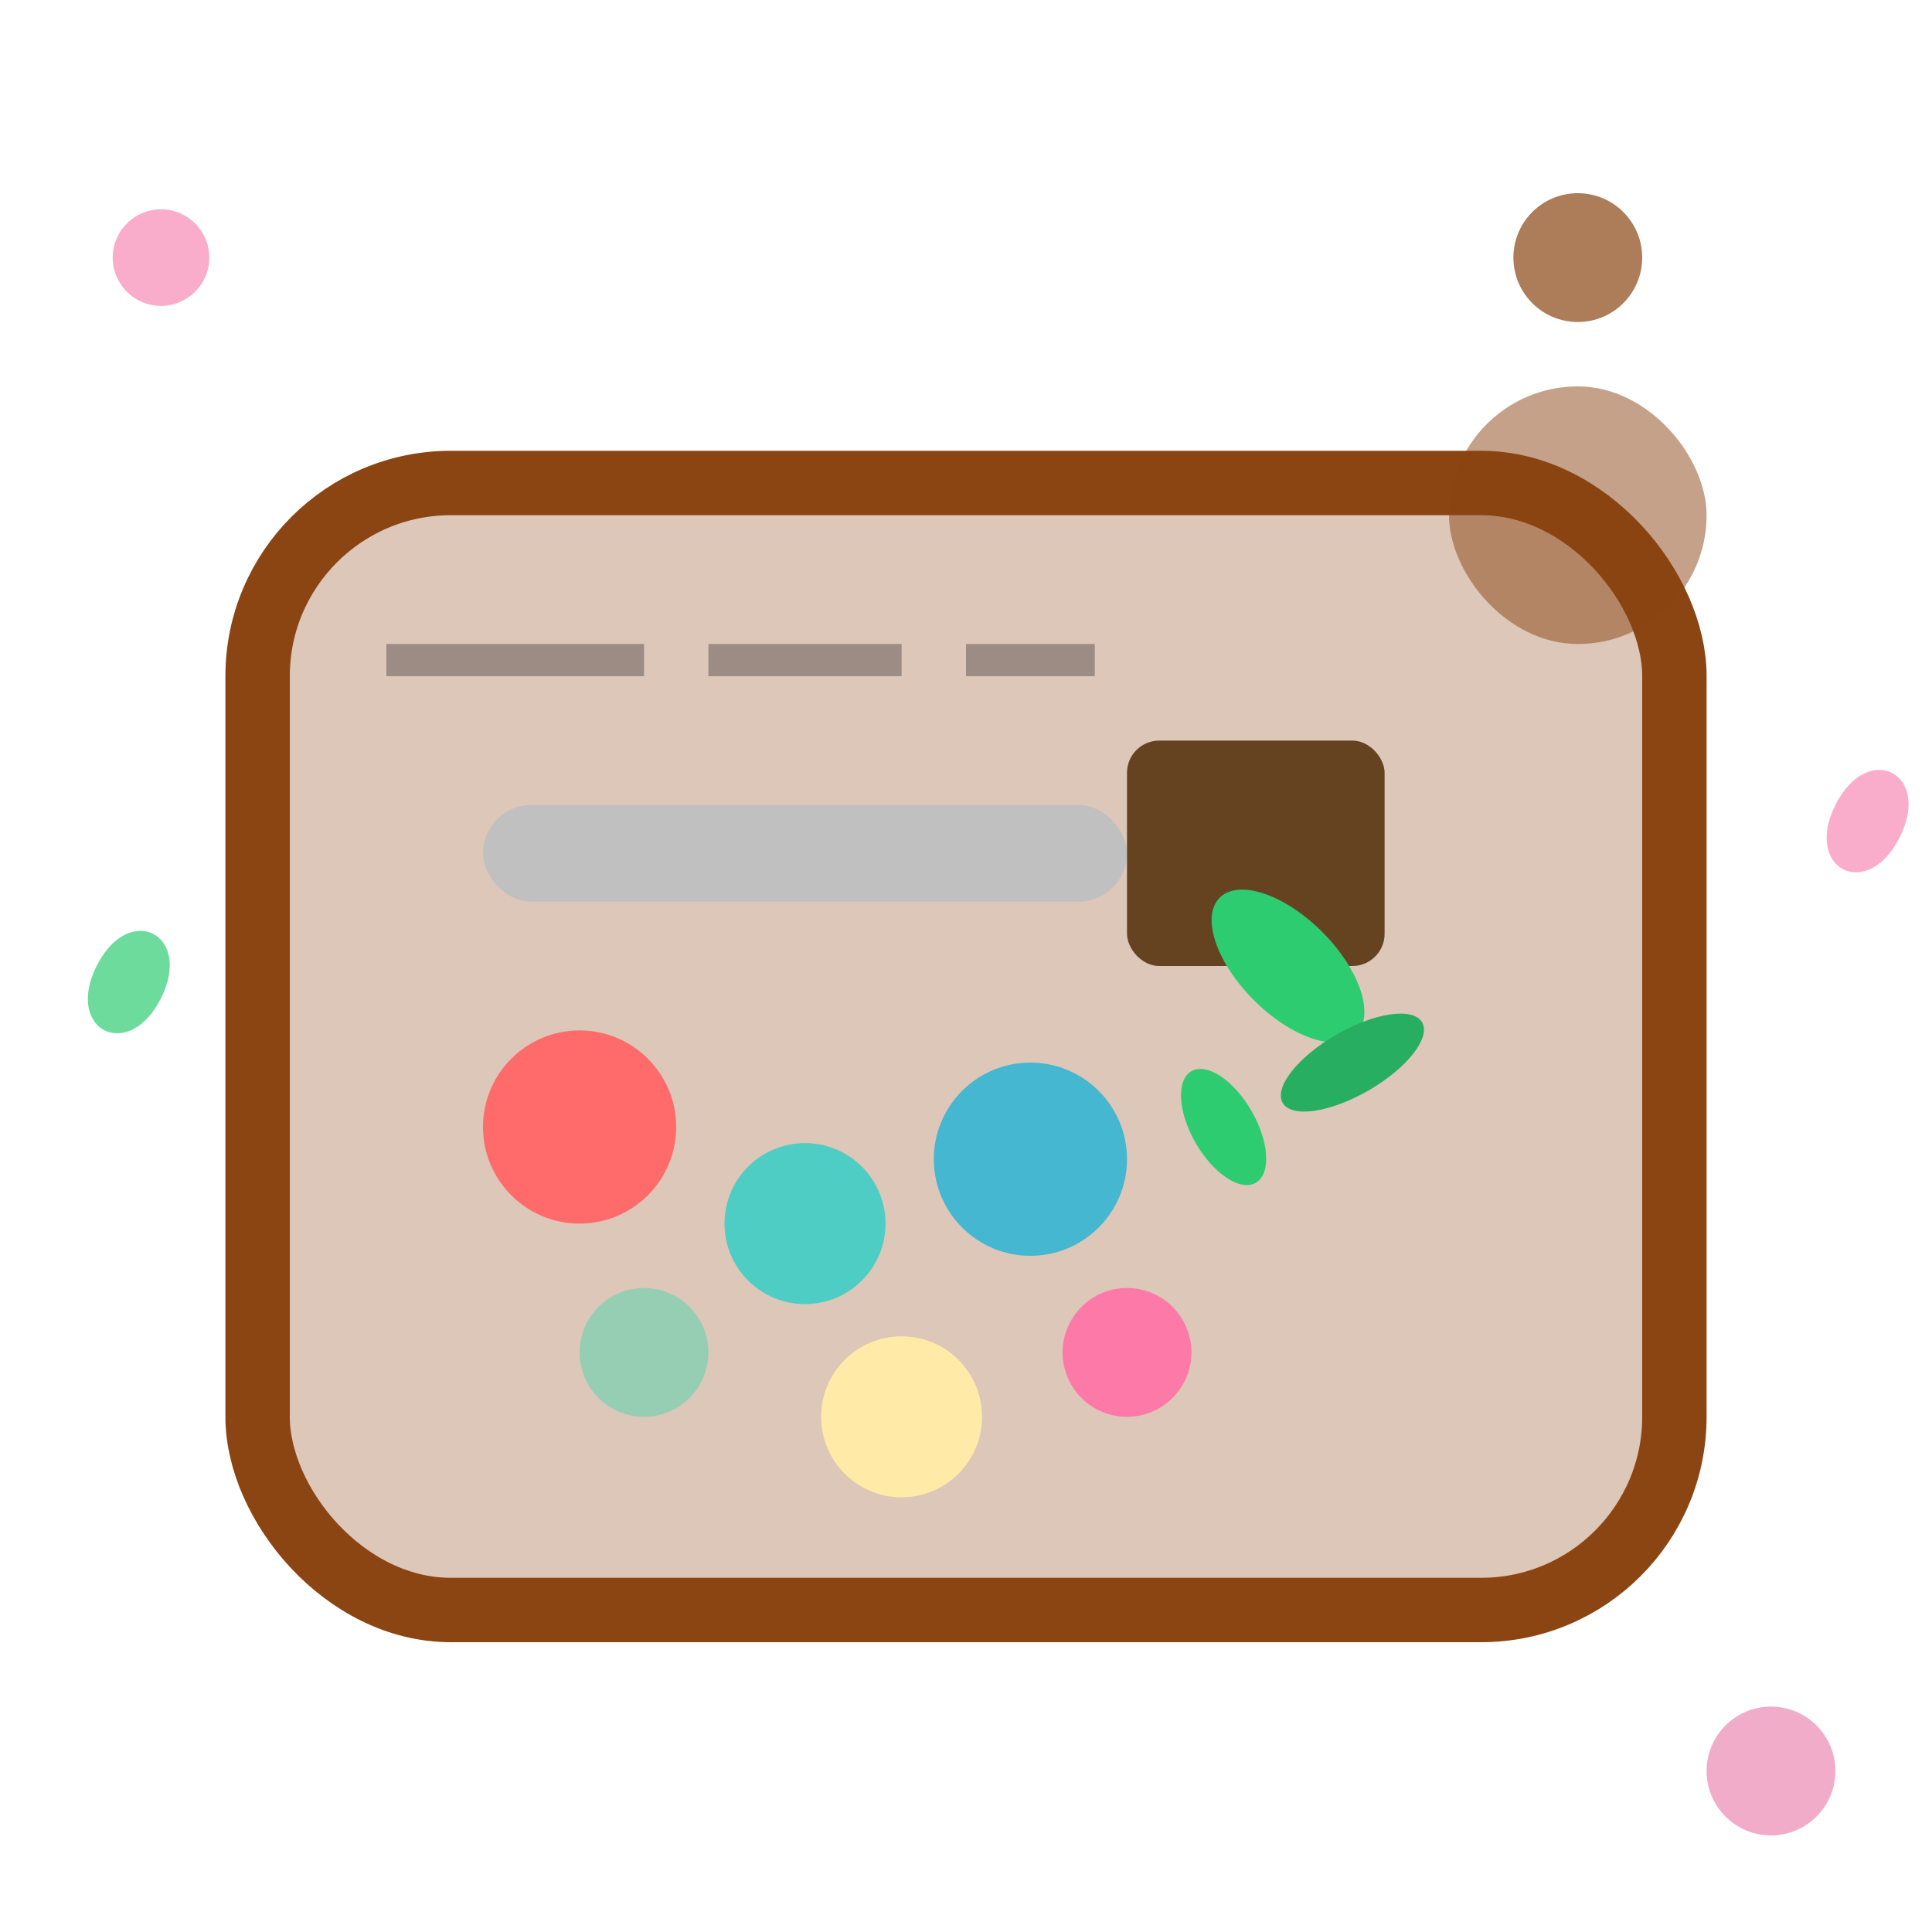 <svg width="60" height="60" viewBox="0 0 60 60" fill="none" xmlns="http://www.w3.org/2000/svg">
  <!-- Cutting board -->
  <rect x="8" y="15" width="44" height="35" rx="6" fill="#8b4513" opacity="0.3"/>
  <rect x="8" y="15" width="44" height="35" rx="6" stroke="#8b4513" stroke-width="2" fill="none"/>
  
  <!-- Handle -->
  <rect x="45" y="12" width="8" height="8" rx="4" fill="#8b4513" opacity="0.5"/>
  <circle cx="49" cy="8" r="2" fill="#8b4513" opacity="0.7"/>
  
  <!-- Knife -->
  <rect x="15" y="25" width="20" height="3" rx="1.5" fill="#c0c0c0"/>
  <rect x="35" y="23" width="8" height="7" rx="1" fill="#654321"/>
  
  <!-- Chopped vegetables -->
  <circle cx="18" cy="35" r="3" fill="#ff6b6b"/>
  <circle cx="25" cy="38" r="2.5" fill="#4ecdc4"/>
  <circle cx="32" cy="36" r="3" fill="#45b7d1"/>
  <circle cx="20" cy="42" r="2" fill="#96ceb4"/>
  <circle cx="28" cy="44" r="2.5" fill="#ffeaa7"/>
  <circle cx="35" cy="42" r="2" fill="#fd79a8"/>
  
  <!-- Herb leaves -->
  <ellipse cx="40" cy="30" rx="3" ry="1.5" fill="#2ecc71" transform="rotate(45 40 30)"/>
  <ellipse cx="42" cy="33" rx="2.5" ry="1" fill="#27ae60" transform="rotate(-30 42 33)"/>
  <ellipse cx="38" cy="35" rx="2" ry="1" fill="#2ecc71" transform="rotate(60 38 35)"/>
  
  <!-- Decorative elements around -->
  <circle cx="5" cy="8" r="1.5" fill="#f777a8" opacity="0.6"/>
  <circle cx="55" cy="55" r="2" fill="#e55a94" opacity="0.5"/>
  <path d="M3 30C4 28 6 29 5 31C4 33 2 32 3 30Z" fill="#2ecc71" opacity="0.7"/>
  <path d="M57 25C58 23 60 24 59 26C58 28 56 27 57 25Z" fill="#f777a8" opacity="0.6"/>
  
  <!-- Recipe lines (symbolizing instructions) -->
  <rect x="12" y="20" width="8" height="1" fill="#403639" opacity="0.4"/>
  <rect x="22" y="20" width="6" height="1" fill="#403639" opacity="0.4"/>
  <rect x="30" y="20" width="4" height="1" fill="#403639" opacity="0.4"/>
</svg>
